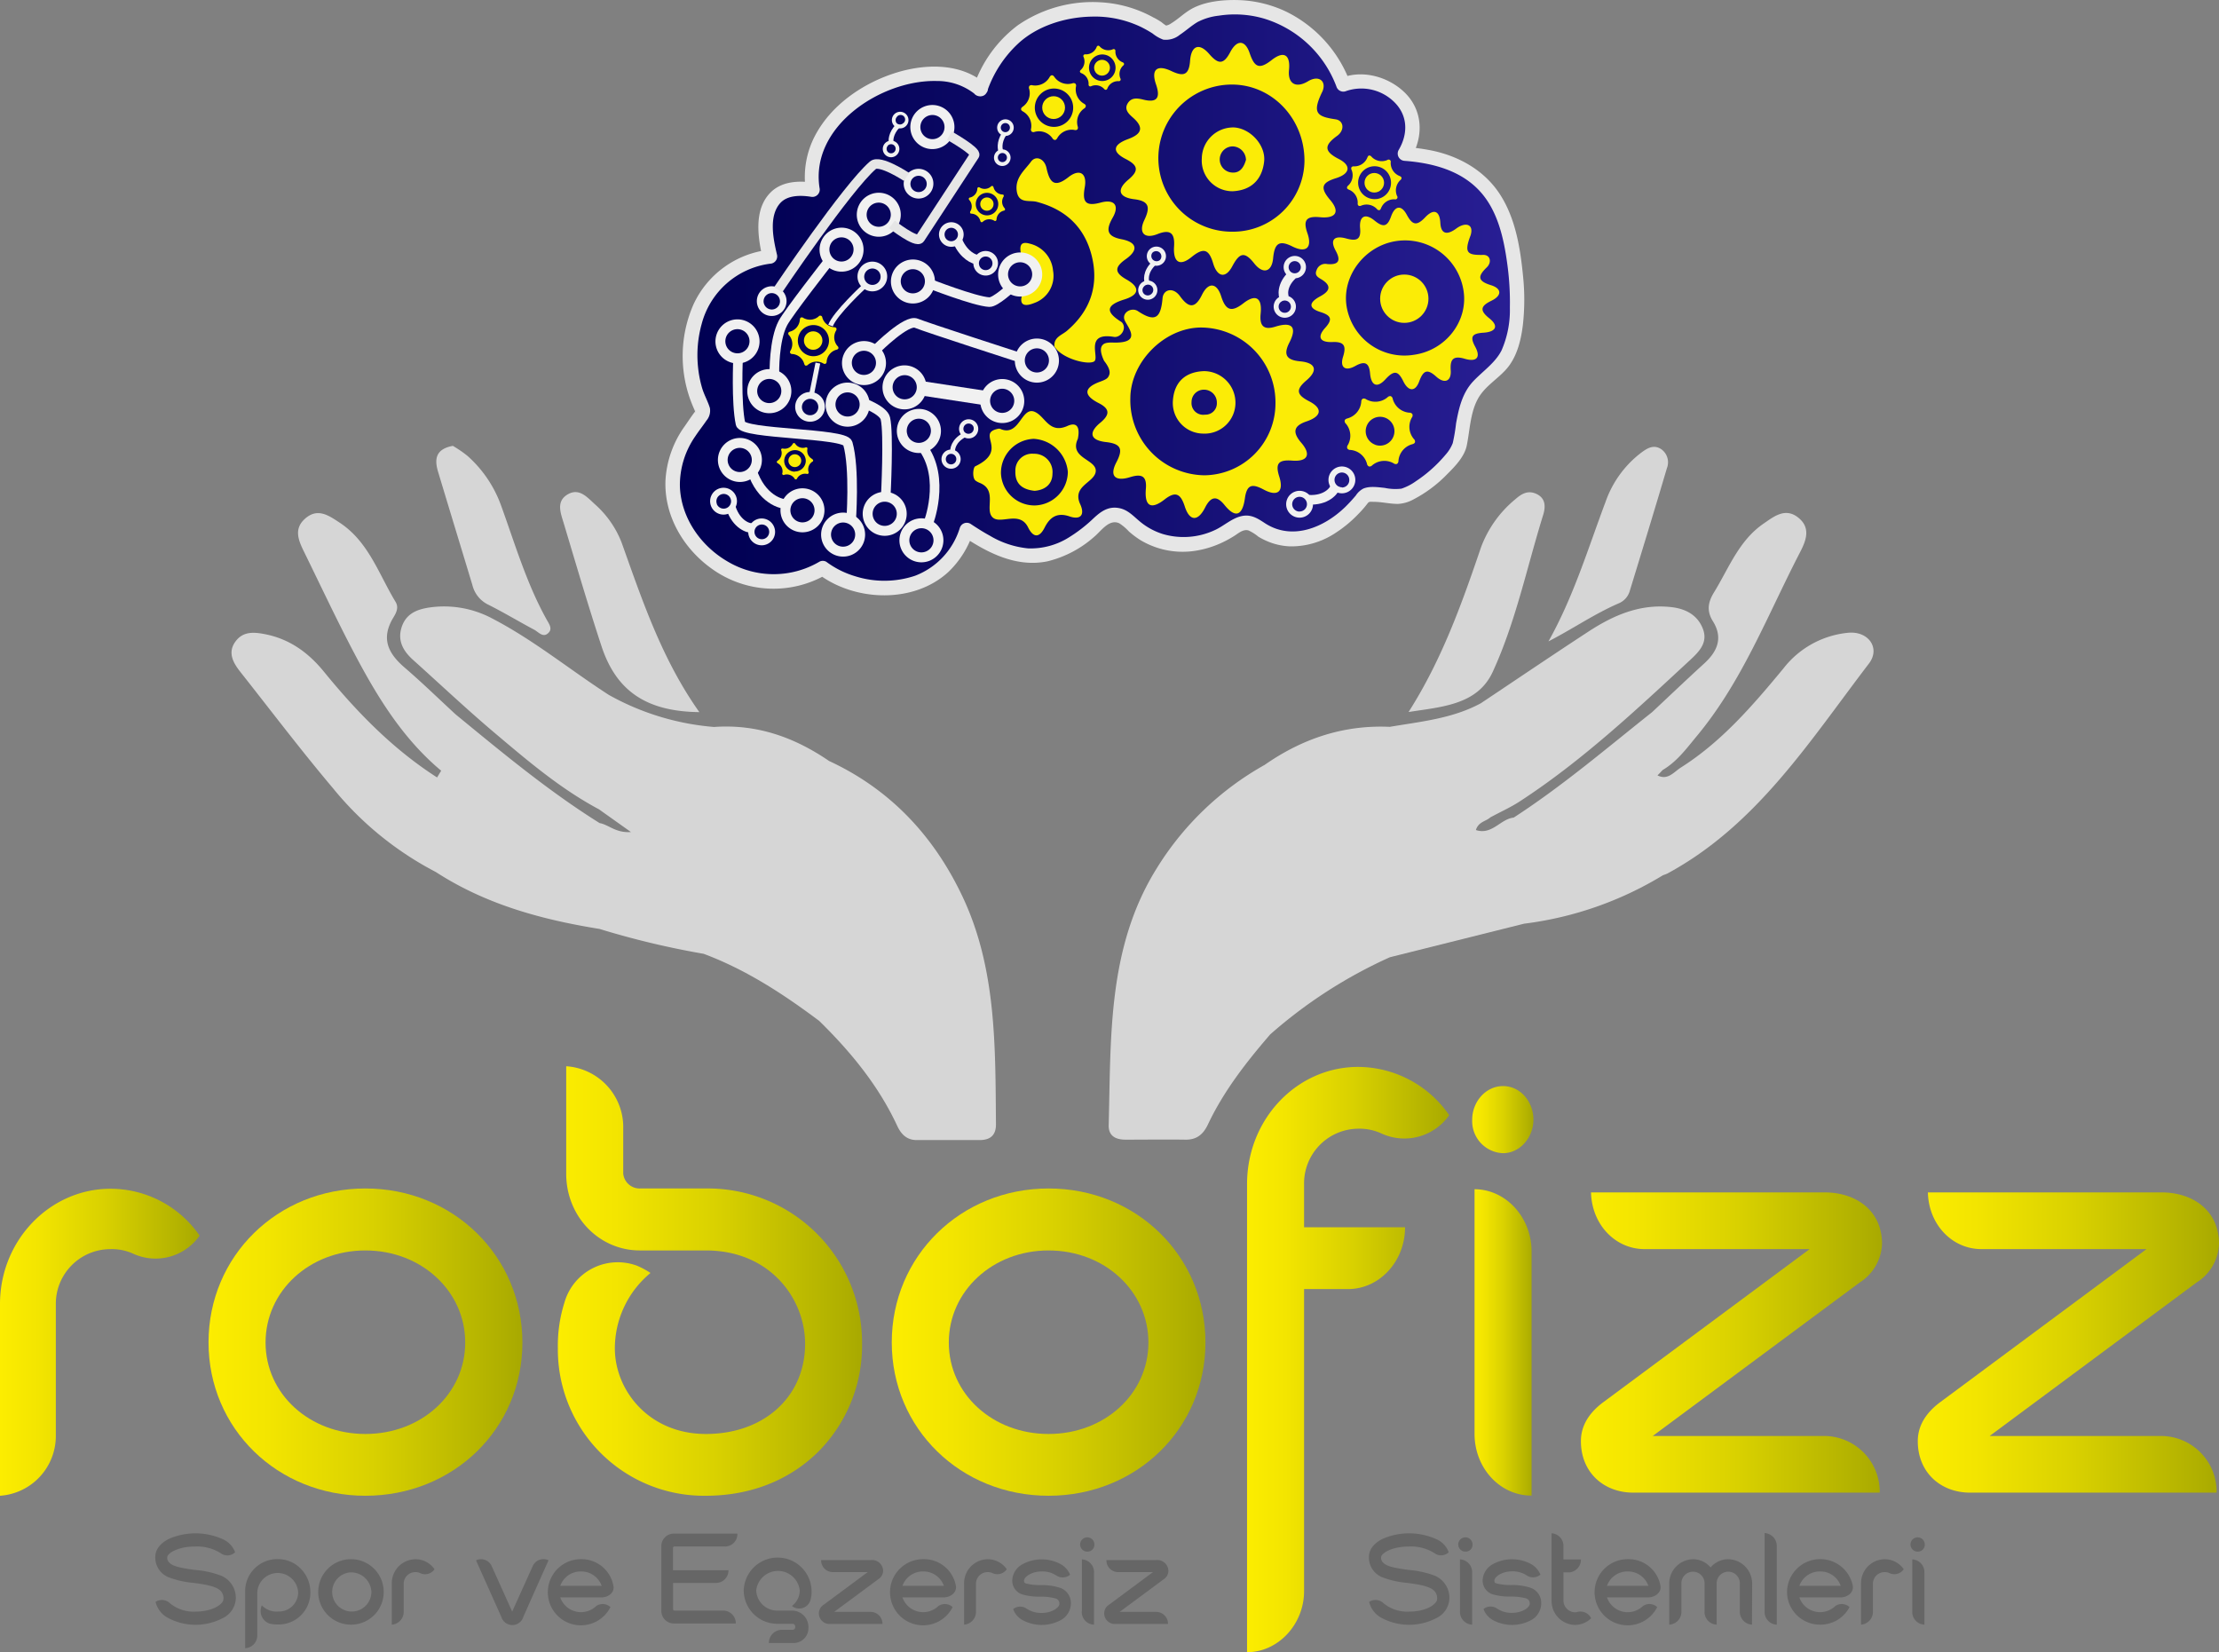 <svg xmlns="http://www.w3.org/2000/svg" xmlns:xlink="http://www.w3.org/1999/xlink" viewBox="0 0 463 344.71"><rect x="0" y="0" width="463" height="344.71" fill="#808080" stroke="none"/><defs><linearGradient id="a" x1="175.28" y1="98.39" x2="351.53" y2="98.39" gradientUnits="userSpaceOnUse"><stop offset="0" stop-color="#000052"/><stop offset="0.23" stop-color="#06045b"/><stop offset="0.61" stop-color="#151075"/><stop offset="0.99" stop-color="#281e94"/></linearGradient><linearGradient id="b" x1="35" y1="316.31" x2="76.65" y2="316.31" gradientUnits="userSpaceOnUse"><stop offset="0" stop-color="#fced00"/><stop offset="0.19" stop-color="#f3e500"/><stop offset="0.52" stop-color="#d9d100"/><stop offset="0.93" stop-color="#b0b000"/><stop offset="0.99" stop-color="#a9aa00"/></linearGradient><linearGradient id="c" x1="78.51" y1="316.31" x2="143.97" y2="316.31" xlink:href="#b"/><linearGradient id="d" x1="151.4" y1="303.54" x2="214.87" y2="303.54" xlink:href="#b"/><linearGradient id="e" x1="221.07" y1="316.31" x2="286.52" y2="316.31" xlink:href="#b"/><linearGradient id="f" x1="295.2" y1="319.94" x2="337.35" y2="319.94" xlink:href="#b"/><linearGradient id="g" x1="342.18" y1="305.63" x2="354.95" y2="305.63" xlink:href="#b"/><linearGradient id="h" x1="364.86" y1="316.38" x2="427.72" y2="316.38" xlink:href="#b"/><linearGradient id="i" x1="435.15" y1="316.38" x2="498" y2="316.38" xlink:href="#b"/></defs><path d="M208,195.06c-7.23-4.95-15.09-7.75-24-7.1A53.88,53.88,0,0,1,162,181.25c-8.09-5.23-15.58-11.38-24.17-15.86a21.38,21.38,0,0,0-13-2.39c-2.54.35-4.91,1.13-5.93,3.86-1.08,2.94.15,5.18,2.27,7.09,5.57,5,11,10.12,16.75,15,7,5.91,13.93,11.86,22.06,16.19l6.67,4.74c-3.19.23-4.63-1.54-6.54-1.87-10.69-6.68-20.35-14.73-30.07-22.7-3.53-3.26-7-6.64-10.61-9.74s-4.92-6.2-2.35-10.45c.61-1,1.17-2.09.45-3.27-3.51-5.78-5.62-12.56-11.68-16.53-2.26-1.49-4.59-3.15-7.21-.81-2.39,2.12-1.36,4.54-.23,6.84,3.52,7.18,6.91,14.42,10.64,21.48,4.76,9,10.06,17.62,18,24.25l-.85,1.41c-9.21-5.9-16.72-13.62-23.56-22-3.24-4-7.17-6.88-12.34-7.89-2.4-.47-4.69-.63-6.27,1.67s-.29,4.43,1.19,6.29c6.39,8.09,12.61,16.31,19.26,24.18a68.23,68.23,0,0,0,21.46,17.48h0c10.41,6.75,22.06,9.93,34.14,11.87a176.06,176.06,0,0,0,21.73,5.19h0c8.85,3.3,16.64,8.4,24.12,14h0c6.58,6.45,12.37,13.49,16.29,21.92.83,1.78,2.05,3,4.2,2.94,4.33,0,8.66,0,13,0,2.25,0,3.41-1.05,3.39-3.32-.14-16.17.12-32.5-7-47.52C229.88,210.76,220.81,201,208,195.06Z" transform="translate(-35 -36.29)" style="fill:#d6d6d6"/><path d="M420.68,168.3a19.42,19.42,0,0,0-13.58,7.47c-6.36,7.68-12.86,15.26-21.41,20.67-1.45.92-2.69,2.71-4.85,1.62h0c.37-.37.73-.75,1.09-1.13,2.93-1.72,4.91-4.4,7-6.94,9.62-11.49,14.88-25.43,21.67-38.51,1.27-2.45,2.27-5.09-.4-7.21s-5-.28-7.18,1.23c-5.2,3.54-7.28,9.32-10.39,14.38-1.26,2.05-1.56,3.88-.24,6,2.15,3.44,1,6.27-1.78,8.81-3.67,3.35-7.27,6.78-10.9,10.18h0c-9.49,7.53-18.71,15.41-28.88,22h0c-2.74.26-4.52,3.71-7.88,2.59.52-1.73,2.08-1.8,3-2.63,2-1.1,4.16-2.05,6.1-3.31,13-8.45,24.3-19.07,35.64-29.57,1.86-1.73,3.72-3.61,2.62-6.47s-3.56-4.19-6.6-4.53c-6.51-.73-12.09,1.71-17.33,5.14-7.51,4.91-14.94,9.94-22.4,14.92h0c-5.93,3.21-12.54,3.82-19,4.92h0c-9.64-.44-18.27,2.47-26.11,7.94h0a62.09,62.09,0,0,0-22.72,21.91c-10.1,16.45-9.33,35-9.82,53.22-.06,2.36,1.53,3.08,3.65,3.06,4.15,0,8.31-.06,12.47,0,2.33,0,3.65-1.19,4.58-3.16,3.31-7,8-13,13-18.8A99.36,99.36,0,0,1,325,236l28-7a73,73,0,0,0,29-10.12,7.45,7.45,0,0,0,.93-.36c18.68-10.11,29.68-27.66,42.05-43.82C427.39,171.49,424.85,167.93,420.68,168.3Z" transform="translate(-35 -36.29)" style="fill:#d6d6d6"/><path d="M346.47,176.44c4.79-10.41,7.11-21.76,10.51-32.7.51-1.65.57-3.42-1.29-4.35s-3.23-.07-4.54,1.08A23.65,23.65,0,0,0,344,150.52c-4,11.79-8.2,23.5-15.1,34.32C335.73,183.75,343.27,183.41,346.47,176.44Z" transform="translate(-35 -36.29)" style="fill:#d6d6d6"/><path d="M160.5,171.09c3.09,9.39,9.4,13.65,20.42,13.77-7.8-11-11.87-23.22-16.22-35.38a20.68,20.68,0,0,0-5.7-8.1c-1.58-1.46-3.24-3.35-5.61-1.91s-1.42,3.83-.8,5.87C155.17,153.94,157.69,162.56,160.5,171.09Z" transform="translate(-35 -36.29)" style="fill:#d6d6d6"/><path d="M375,159.76c2.63-8.59,5.26-17.17,7.8-25.78a3.35,3.35,0,0,0-1.21-4c-1.56-1-2.86-.19-4.09.71A22,22,0,0,0,370,141c-3.67,9.77-6.69,19.82-11.91,29.1,5.05-2.6,9.56-5.72,14.6-7.91A4,4,0,0,0,375,159.76Z" transform="translate(-35 -36.29)" style="fill:#d6d6d6"/><path d="M133.56,158.33a6.18,6.18,0,0,0,3.29,4.1c3.26,1.63,6.38,3.52,9.6,5.23.93.5,1.89,1.8,3,.65.88-.86.09-1.89-.37-2.72-4.23-7.58-6.64-15.89-9.59-24a25.33,25.33,0,0,0-6.94-10.18,24.28,24.28,0,0,0-3.06-2.1c-3.8.7-3.86,3-3,5.68C128.83,142.78,131.21,150.55,133.56,158.33Z" transform="translate(-35 -36.29)" style="fill:#d6d6d6"/><path d="M239.59,54.89c-10.45-9.35-38,3-35,21-6-1-12.11,1.09-9,14-16,2-20,20-14,32,.57,1.14-4.73,5.22-6,12-3,16,16,30,31,21,8,6,25,7,30-8,9,6,17,9,28.23-2a3.88,3.88,0,0,1,2-1.08,4.22,4.22,0,0,1,3.66,1.27c5.89,5.94,14.52,6.48,22.18,1.16a4.21,4.21,0,0,1,2.93-.82,5.75,5.75,0,0,1,2.28,1.19c6.2,4.29,14.75,2.3,21.75-6.7.71-.91,4.71-.13,7,0,3.44.19,12.4-7.61,13-11,.52-2.95,1.16-8.65,3-11a57.54,57.54,0,0,1,5-5c5.18-4.74,4.16-17.08,3-24-2-12-7.49-19.41-22.5-20.5,6-9.91-5.5-17.5-12.82-14.44-4.36-11.65-16.68-19.06-29.68-15.06-2.94.9-6.19,5.31-8,4-11-8-23-4-28-1C242.37,46.22,239.59,54.89,239.59,54.89Z" transform="translate(-35 -36.29)" style="fill:url(#a)"/><path d="M240.65,53.83c-5.06-4.44-12.5-4.27-18.61-2.39-6.8,2.1-13.41,6.56-16.86,12.93a18.57,18.57,0,0,0-2,11.92L205,74.44c-3.24-.52-7-.39-9.38,2.17-3.37,3.59-2.48,9.35-1.46,13.68l1.44-1.9a19.83,19.83,0,0,0-15.93,11.47,26.81,26.81,0,0,0-.71,19.6q.42,1.17.93,2.31c.07.14.12.4.23.5s-.06.11,0,0-.16-.32,0-.24c-.05,0,.16-.22,0,0-.78,1-1.52,2.14-2.26,3.2a21.35,21.35,0,0,0-4,11.18c-.35,7.47,3.78,14.42,9.79,18.63a22,22,0,0,0,23.76,1.12h-1.51c7.66,5.67,19.82,6.07,27-.56a19.87,19.87,0,0,0,5.18-8.33l-2.2.89c5.24,3.48,11.15,6.55,17.63,5.25a22.86,22.86,0,0,0,9.81-5.14c1.44-1.19,3.11-3.79,5.23-2.8a10.3,10.3,0,0,1,2,1.7A18.78,18.78,0,0,0,273,149a17.15,17.15,0,0,0,11,2.26,20.52,20.52,0,0,0,5.84-1.7,22.69,22.69,0,0,0,2.78-1.52c.84-.54,1.8-1.39,2.87-1.09a9.15,9.15,0,0,1,2.06,1.3,14.42,14.42,0,0,0,2.19,1.09,13.43,13.43,0,0,0,4.47.94,16.71,16.71,0,0,0,9.5-2.84,26,26,0,0,0,4.62-3.82,22.77,22.77,0,0,0,2-2.28c.32-.44.52-.37,1.33-.35,1.66,0,3.31.43,5,.43a7.45,7.45,0,0,0,3.21-.91,27.49,27.49,0,0,0,7.1-5.3c1.64-1.63,3.61-3.66,4.08-6,.64-3.16.72-6.71,2.26-9.61s4.58-4.4,6.46-6.87,2.64-5.73,3-8.81a47.55,47.55,0,0,0,0-10.19c-.57-5.8-1.58-11.93-4.81-16.91s-8.57-8-14.4-9.16a45.08,45.08,0,0,0-5.43-.72l1.3,2.26c2.69-4.58,2.46-10.08-1.55-13.81-3.36-3.12-8.61-4.58-13-2.84l1.84,1a26.82,26.82,0,0,0-13.35-14.83,24.92,24.92,0,0,0-9.93-2.41c-3.32-.1-7.34.28-10.22,2.07-1.37.85-2.54,2-3.91,2.82a2.45,2.45,0,0,1-1,.42,6.73,6.73,0,0,1-.94-.69c-.56-.37-1.13-.72-1.72-1a25.6,25.6,0,0,0-11-3.16,27.49,27.49,0,0,0-17.26,4.78,26.56,26.56,0,0,0-9.31,13c-.6,1.84,2.3,2.63,2.89.8a24.44,24.44,0,0,1,6.45-9.95c4-3.72,9.86-5.53,15.25-5.64A22.32,22.32,0,0,1,273,41.88a25.24,25.24,0,0,1,2.49,1.4,8,8,0,0,0,2.22,1.28,4.57,4.57,0,0,0,3.45-1c1.26-.84,2.39-1.88,3.69-2.66a12.55,12.55,0,0,1,4.45-1.34,21.72,21.72,0,0,1,9.55.64,23.42,23.42,0,0,1,15,14.15,1.51,1.51,0,0,0,1.85,1,9.76,9.76,0,0,1,9.85,1.89c3.19,2.82,3.38,6.79,1.28,10.35a1.52,1.52,0,0,0,1.29,2.26c5.78.44,11.78,2,15.77,6.46,3.6,4,4.86,9.63,5.58,14.85a58.11,58.11,0,0,1,.57,9.32,21,21,0,0,1-1.74,8.92c-1.34,2.65-4,4.38-6,6.54-2.21,2.42-2.92,5.55-3.49,8.7a37.71,37.71,0,0,1-.69,4.1,8,8,0,0,1-1.51,2.43,28.89,28.89,0,0,1-6.2,5.53,11.25,11.25,0,0,1-3,1.54,10.71,10.71,0,0,1-3.48-.16c-1.41-.14-3.1-.42-4.46.14a4.17,4.17,0,0,0-1.57,1.44c-.69.82-1.41,1.61-2.17,2.36-4.46,4.34-11.11,7.14-16.82,3.41-1.62-1.07-3-1.93-5-1.43s-3.62,2.07-5.47,2.9a15.36,15.36,0,0,1-10.83.8,14,14,0,0,1-4.7-2.55c-1.46-1.19-2.58-2.56-4.55-2.88-2.19-.36-3.71.77-5.22,2.18a30.63,30.63,0,0,1-4.89,3.82,15,15,0,0,1-8.72,2.43,19.13,19.13,0,0,1-8-2.65c-1.4-.76-2.74-1.62-4.07-2.5a1.52,1.52,0,0,0-2.2.9,15.58,15.58,0,0,1-9.3,9.95,20.17,20.17,0,0,1-12.53.11,19.28,19.28,0,0,1-6-3,1.46,1.46,0,0,0-1.51,0,18.82,18.82,0,0,1-19.2-.13c-5.58-3.27-9.71-9.2-9.86-15.78a17.85,17.85,0,0,1,3.22-10.3c.73-1.11,1.57-2.15,2.32-3.26a3.18,3.18,0,0,0,.72-2.63c-.42-1.41-1.2-2.73-1.62-4.16a24,24,0,0,1-.86-4.45,24.29,24.29,0,0,1,.76-8.9,17.05,17.05,0,0,1,14.27-12.59,1.53,1.53,0,0,0,1.45-1.9c-.75-3.16-1.8-8,.69-10.76C199.31,77,202,77,204.19,77.34A1.53,1.53,0,0,0,206,75.49c-2-12.93,13-22.6,24.45-22.3a12.61,12.61,0,0,1,8,2.76C240,57.22,242.11,55.1,240.65,53.83Z" transform="translate(-35 -36.29)" style="fill:#e6e6e6"/><path d="M76.65,294.08a11.21,11.21,0,0,1-13.88,3.76,10.69,10.69,0,0,0-4.71-.94,11.39,11.39,0,0,0-11.41,11.42v27.41A12.5,12.5,0,0,1,35,348.35v-40c0-13.3,10.41-24.05,23.06-24.05A22.6,22.6,0,0,1,76.65,294.08Z" transform="translate(-35 -36.29)" style="fill:url(#b)"/><path d="M111.24,348.35c-18.35,0-32.73-14-32.73-32s14.38-32.11,32.73-32.11S144,298.38,144,316.38,129.59,348.35,111.24,348.35Zm0-51.18c-11.65,0-20.83,8.46-20.83,19.21s9.18,19.08,20.83,19.08,20.83-8.33,20.83-19.08S122.89,297.17,111.24,297.17Z" transform="translate(-35 -36.29)" style="fill:url(#c)"/><path d="M214.87,316.65a31.37,31.37,0,0,1-9.05,22.43c-6.07,6.05-14.25,9.27-23.55,9.27a30.49,30.49,0,0,1-30.87-30.76,29.73,29.73,0,0,1,1.37-9.54A11.56,11.56,0,0,1,168,300.39a17.4,17.4,0,0,1,2.73,1.48,20.43,20.43,0,0,0-7.44,15.72c0,8.73,7.07,17.87,19,17.87,12.15,0,20.7-7.8,20.7-18.81,0-9.41-7.31-19.48-20.7-19.48H168.51c-8.55,0-15.37-7.12-15.37-16V258.74a12.73,12.73,0,0,1,11.9,13v9.41a3.44,3.44,0,0,0,3.59,3.09h13.64A32.19,32.19,0,0,1,214.87,316.65Z" transform="translate(-35 -36.29)" style="fill:url(#d)"/><path d="M253.79,348.35c-18.34,0-32.72-14-32.72-32s14.38-32.11,32.72-32.11,32.73,14.11,32.73,32.11S272.14,348.35,253.79,348.35Zm0-51.18c-11.65,0-20.82,8.46-20.82,19.21s9.17,19.08,20.82,19.08,20.83-8.33,20.83-19.08S265.45,297.17,253.79,297.17Z" transform="translate(-35 -36.29)" style="fill:url(#e)"/><path d="M307.1,283.33v9h21.07c0,7.12-5.33,12.9-11.9,12.9H307.1v63c0,7-5.46,12.76-11.9,12.76V283.33c0-13.57,10.41-24.45,23.18-24.45a23.19,23.19,0,0,1,19,10.07,11.42,11.42,0,0,1-14.26,3.76,11,11,0,0,0-4.71-.94A11.4,11.4,0,0,0,307.1,283.33Z" transform="translate(-35 -36.29)" style="fill:url(#f)"/><path d="M348.62,276.88a6.69,6.69,0,0,1-6.44-7c0-3.76,2.85-7,6.44-7s6.33,3.22,6.33,7S352.1,276.88,348.62,276.88Zm-5.95,58.58V284.4c6.45,0,11.9,5.78,11.9,13v50.91C348,348.35,342.67,342.58,342.67,335.46Z" transform="translate(-35 -36.29)" style="fill:url(#g)"/><path d="M423,303.88l-43.15,32h35.58a11.63,11.63,0,0,1,11.78,11.82H375.77c-6.07,0-10.91-4.16-10.91-10.75,0-3.35,1.86-6,4.59-8.06l43.14-32H378.13c-6.08,0-11-5.11-11.16-11.83h48.72c6.57,0,12,3.77,12,10.75A10,10,0,0,1,423,303.88Z" transform="translate(-35 -36.29)" style="fill:url(#h)"/><path d="M493.29,303.88l-43.14,32h35.58a11.62,11.62,0,0,1,11.77,11.82H446.06c-6.08,0-10.91-4.16-10.91-10.75,0-3.35,1.86-6,4.59-8.06l43.14-32H448.41c-6.07,0-11-5.11-11.15-11.83H486c6.56,0,12,3.77,12,10.75A9.94,9.94,0,0,1,493.29,303.88Z" transform="translate(-35 -36.29)" style="fill:url(#i)"/><path d="M81.43,373.9a12.23,12.23,0,0,1-11.25,0,5.13,5.13,0,0,1-2.72-3.41,2.41,2.41,0,0,1,3,.29,7.79,7.79,0,0,0,5.35,1.74c3.22,0,5.41-1.28,5.78-2.37l0,0a2.31,2.31,0,0,0-.29-1.63c-.74-1.12-2.61-1.57-6-2a19.05,19.05,0,0,1-5-1.12,4.42,4.42,0,0,1-2.9-4.26c0-1.54,1-2.86,2.82-3.78a13.84,13.84,0,0,1,11.14,0,4.83,4.83,0,0,1,2.7,2.78,2.32,2.32,0,0,1-3,.2,9.19,9.19,0,0,0-5.31-1.4c-3.67,0-5.62,1.37-5.83,2.09a1.31,1.31,0,0,0,.4,1.25l0,0c.71.8,2.4,1.14,5.31,1.54A20.09,20.09,0,0,1,81.08,365a5,5,0,0,1,3.12,4.84A4.76,4.76,0,0,1,81.43,373.9Z" transform="translate(-35 -36.29)" style="fill:#666"/><path d="M93.09,375.21a7.5,7.5,0,0,1-1.87-.2,2.76,2.76,0,0,1-1.74-3.32c0-.17.1-.34.15-.48l0,0a4.24,4.24,0,0,0,3.43,1.29,4,4,0,0,0,4.15-4,4.27,4.27,0,0,0-8.53.06v8.9a2.64,2.64,0,0,1-2.53,2.69V368.52a6.71,6.71,0,0,1,6.91-6.95,6.62,6.62,0,0,1,4.7,2,7,7,0,0,1,2,4.92A6.64,6.64,0,0,1,93.09,375.21Z" transform="translate(-35 -36.29)" style="fill:#666"/><path d="M108.06,375.24a6.83,6.83,0,1,1,7-6.81A6.8,6.8,0,0,1,108.06,375.24Zm0-10.9a4.09,4.09,0,1,0,4.43,4.09A4.24,4.24,0,0,0,108.06,364.34Z" transform="translate(-35 -36.29)" style="fill:#666"/><path d="M122.66,364.48a2.34,2.34,0,0,0-1-.2,2.43,2.43,0,0,0-2.43,2.44v5.83a2.66,2.66,0,0,1-2.48,2.69v-8.52a5,5,0,0,1,4.91-5.13,4.83,4.83,0,0,1,4,2.09A2.36,2.36,0,0,1,122.66,364.48Z" transform="translate(-35 -36.29)" style="fill:#666"/><path d="M144.2,373.61a2.4,2.4,0,0,1-4.6,0s0,0-5.28-11.79a2.46,2.46,0,0,1,3.22,1.09l4.33,9.61s0,.06,0,.09,0-.06,0-.09l4.31-9.55a2.43,2.43,0,0,1,3.27-1.15C144.17,373.64,144.2,373.61,144.2,373.61Z" transform="translate(-35 -36.29)" style="fill:#666"/><path d="M160.46,369.55v0H151.9a4.57,4.57,0,0,0,7.47,1.83,2.38,2.38,0,0,1,3,.2,6.9,6.9,0,1,1-6.12-10A6.75,6.75,0,0,1,163,367.2C163.25,368.63,161.8,369.58,160.46,369.55Zm-4.25-5.41a4.52,4.52,0,0,0-4.31,3h8.64A4.52,4.52,0,0,0,156.21,364.14Z" transform="translate(-35 -36.29)" style="fill:#666"/><path d="M186.43,358.93H175.71a.31.31,0,0,0-.29.32v4.63H187a2.62,2.62,0,0,1-2.45,2.66h-9.11V372a.3.3,0,0,0,.29.31H186a2.65,2.65,0,0,1,2.53,2.69h-13a2.63,2.63,0,0,1-2.54-2.69V358.93a2.61,2.61,0,0,1,2.51-2.68h13.36A2.58,2.58,0,0,1,186.43,358.93Z" transform="translate(-35 -36.29)" style="fill:#666"/><path d="M204.14,370a2.45,2.45,0,0,1-3.19,1.74,2.07,2.07,0,0,1-.71-.4,4.08,4.08,0,0,0,1.63-3.26,4.57,4.57,0,0,0-9.08,0,4.38,4.38,0,0,0,4.54,4.23h3a3.42,3.42,0,0,1,3.35,3.55,3.1,3.1,0,0,1-3.25,3.21h-5a2.72,2.72,0,0,1,2.69-2.75h2.25a.55.55,0,0,0,.55-.63.57.57,0,0,0-.55-.63h-3.12a7,7,0,0,1-7.07-7,7.08,7.08,0,0,1,14.15,0A6.41,6.41,0,0,1,204.14,370Z" transform="translate(-35 -36.29)" style="fill:#666"/><path d="M218.24,365.77l-9.19,6.81h7.58a2.47,2.47,0,0,1,2.5,2.52H208.18a2.22,2.22,0,0,1-2.32-2.29,2.13,2.13,0,0,1,1-1.72l9.19-6.81h-7.34a2.45,2.45,0,0,1-2.38-2.51h10.38a2.31,2.31,0,0,1,2.56,2.29A2.11,2.11,0,0,1,218.24,365.77Z" transform="translate(-35 -36.29)" style="fill:#666"/><path d="M231.86,369.55v0H223.3a4.57,4.57,0,0,0,7.47,1.83,2.38,2.38,0,0,1,3,.2,6.9,6.9,0,1,1-6.12-10,6.75,6.75,0,0,1,6.81,5.63C234.65,368.63,233.2,369.58,231.86,369.55Zm-4.25-5.41a4.52,4.52,0,0,0-4.31,3h8.64A4.52,4.52,0,0,0,227.61,364.14Z" transform="translate(-35 -36.29)" style="fill:#666"/><path d="M242.07,364.48a2.29,2.29,0,0,0-1-.2,2.43,2.43,0,0,0-2.43,2.44v5.83a2.67,2.67,0,0,1-2.48,2.69v-8.52a5,5,0,0,1,4.91-5.13,4.84,4.84,0,0,1,4,2.09A2.38,2.38,0,0,1,242.07,364.48Z" transform="translate(-35 -36.29)" style="fill:#666"/><path d="M256.43,374.24a8.38,8.38,0,0,1-8.16,0A4.26,4.26,0,0,1,246.4,372a2.34,2.34,0,0,1,2.82-.09,5.45,5.45,0,0,0,3.15.89c2.19,0,3.67-1.17,3.67-1.86a1.08,1.08,0,0,0-.8-1.17,12,12,0,0,0-3.16-.37,12.76,12.76,0,0,1-3.54-.4,3,3,0,0,1-2.33-3,4,4,0,0,1,2.06-3.32,8.38,8.38,0,0,1,8.16,0,4.55,4.55,0,0,1,1.85,2.15,2.4,2.4,0,0,1-2.85.17,5.29,5.29,0,0,0-3.06-.86c-2.09,0-3.52,1.06-3.67,1.75a.72.72,0,0,0,.05.57,0,0,0,0,0,0,0s0,0,0,0a.92.92,0,0,0,.45.23,13.49,13.49,0,0,0,2.88.31,12.15,12.15,0,0,1,3.88.49,3.34,3.34,0,0,1,2.48,3.4A4,4,0,0,1,256.43,374.24Z" transform="translate(-35 -36.29)" style="fill:#666"/><path d="M262,360a1.49,1.49,0,1,1,1.35-1.49A1.43,1.43,0,0,1,262,360Zm-1.26,12.48V361.62a2.67,2.67,0,0,1,2.53,2.78v10.84A2.64,2.64,0,0,1,260.71,372.5Z" transform="translate(-35 -36.29)" style="fill:#666"/><path d="M277.81,365.77l-9.19,6.81h7.58a2.48,2.48,0,0,1,2.51,2.52h-11a2.22,2.22,0,0,1-2.32-2.29,2.14,2.14,0,0,1,1-1.72l9.18-6.81h-7.34a2.45,2.45,0,0,1-2.37-2.51h10.37a2.31,2.31,0,0,1,2.56,2.29A2.11,2.11,0,0,1,277.81,365.77Z" transform="translate(-35 -36.29)" style="fill:#666"/><path d="M334.64,373.9a12.21,12.21,0,0,1-11.24,0,5.11,5.11,0,0,1-2.72-3.41,2.4,2.4,0,0,1,3,.29,7.82,7.82,0,0,0,5.36,1.74c3.22,0,5.41-1.28,5.78-2.37l0,0a2.31,2.31,0,0,0-.29-1.63c-.74-1.12-2.62-1.57-6-2a19.05,19.05,0,0,1-5-1.12,4.42,4.42,0,0,1-2.9-4.26c0-1.54,1-2.86,2.82-3.78a13.84,13.84,0,0,1,11.14,0,4.78,4.78,0,0,1,2.69,2.78,2.31,2.31,0,0,1-2.95.2,9.19,9.19,0,0,0-5.31-1.4c-3.67,0-5.62,1.37-5.83,2.09a1.32,1.32,0,0,0,.39,1.25l0,0c.71.8,2.4,1.14,5.3,1.54A20.25,20.25,0,0,1,334.3,365a5,5,0,0,1,3.12,4.84A4.75,4.75,0,0,1,334.64,373.9Z" transform="translate(-35 -36.29)" style="fill:#666"/><path d="M340.9,360a1.49,1.49,0,1,1,1.35-1.49A1.42,1.42,0,0,1,340.9,360Zm-1.27,12.48V361.62a2.68,2.68,0,0,1,2.54,2.78v10.84A2.65,2.65,0,0,1,339.63,372.5Z" transform="translate(-35 -36.29)" style="fill:#666"/><path d="M354.57,374.24a8.36,8.36,0,0,1-8.15,0,4.28,4.28,0,0,1-1.88-2.26,2.35,2.35,0,0,1,2.83-.09,5.39,5.39,0,0,0,3.14.89c2.19,0,3.67-1.17,3.67-1.86a1.08,1.08,0,0,0-.79-1.17,12.1,12.1,0,0,0-3.17-.37,12.8,12.8,0,0,1-3.54-.4,3,3,0,0,1-2.32-3,4,4,0,0,1,2.06-3.32,8.36,8.36,0,0,1,8.15,0,4.55,4.55,0,0,1,1.85,2.15,2.4,2.4,0,0,1-2.85.17,5.29,5.29,0,0,0-3.06-.86c-2.09,0-3.51,1.06-3.67,1.75a.72.72,0,0,0,.05.57,0,0,0,0,0,0,0s0,0,0,0a1,1,0,0,0,.45.23,13.56,13.56,0,0,0,2.88.31,12.08,12.08,0,0,1,3.88.49,3.34,3.34,0,0,1,2.48,3.4A4,4,0,0,1,354.57,374.24Z" transform="translate(-35 -36.29)" style="fill:#666"/><path d="M363.65,375.3a5,5,0,0,1-4.91-5.12v-14a2.64,2.64,0,0,1,2.48,2.75v2.71h3.65a2.69,2.69,0,0,1-2.3,2.69h-1.35v5.87a2.46,2.46,0,0,0,2.43,2.46,1.82,1.82,0,0,0,.56-.09A2.5,2.5,0,0,1,367,373.9,4.85,4.85,0,0,1,363.65,375.3Z" transform="translate(-35 -36.29)" style="fill:#666"/><path d="M378.86,369.55v0H370.3a4.57,4.57,0,0,0,7.48,1.83,2.37,2.37,0,0,1,3,.2,6.9,6.9,0,1,1-6.12-10,6.74,6.74,0,0,1,6.81,5.63C381.66,368.63,380.2,369.58,378.86,369.55Zm-4.25-5.41a4.52,4.52,0,0,0-4.31,3h8.64A4.52,4.52,0,0,0,374.61,364.14Z" transform="translate(-35 -36.29)" style="fill:#666"/><path d="M400.56,375.24a2.69,2.69,0,0,1-2.54-2.8v-5.67a2.42,2.42,0,1,0-4.83,0v8.47a2.64,2.64,0,0,1-2.53-2.74v-5.73a2.42,2.42,0,1,0-4.83,0v5.7a2.68,2.68,0,0,1-2.54,2.77v-8.47a5.07,5.07,0,0,1,4.94-5.18,4.79,4.79,0,0,1,3.69,1.72,4.81,4.81,0,0,1,3.67-1.72,5.08,5.08,0,0,1,5,5.18Z" transform="translate(-35 -36.29)" style="fill:#666"/><path d="M405.73,375.24a2.64,2.64,0,0,1-2.54-2.72V356.13a2.7,2.7,0,0,1,2.54,2.78Z" transform="translate(-35 -36.29)" style="fill:#666"/><path d="M419,369.55v0h-8.56a4.57,4.57,0,0,0,7.47,1.83,2.38,2.38,0,0,1,3,.2,6.84,6.84,0,0,1-6.12,3.66,6.86,6.86,0,0,1-6.92-6.89,6.93,6.93,0,0,1,13.73-1.18C421.8,368.63,420.35,369.58,419,369.55Zm-4.25-5.41a4.52,4.52,0,0,0-4.31,3h8.63A4.5,4.5,0,0,0,414.76,364.14Z" transform="translate(-35 -36.29)" style="fill:#666"/><path d="M429.22,364.48a2.29,2.29,0,0,0-1-.2,2.43,2.43,0,0,0-2.43,2.44v5.83a2.67,2.67,0,0,1-2.48,2.69v-8.52a5,5,0,0,1,4.91-5.13,4.84,4.84,0,0,1,4,2.09A2.38,2.38,0,0,1,429.22,364.48Z" transform="translate(-35 -36.29)" style="fill:#666"/><path d="M435.26,360a1.49,1.49,0,1,1,1.35-1.49A1.43,1.43,0,0,1,435.26,360ZM434,372.5V361.62a2.67,2.67,0,0,1,2.53,2.78v10.84A2.64,2.64,0,0,1,434,372.5Z" transform="translate(-35 -36.29)" style="fill:#666"/><path d="M263.26,111.72c-1.3.73-6.26-.52-8-2.78a1,1,0,0,1-.25-.37c-.18-1.94,1.55-2.35,2.63-3.28,4.88-4.17,6.69-9.46,5.15-15.64-1.5-6-5.48-9.68-11.47-11.25-1.55-.41-3.86.49-4.19-2.39-.31-2.72,1.73-4.25,3-6,1-1.35,2.8-.63,3.22,1.32.64,2.91,1.56,4.31,4.6,1.91,2.33-1.83,3.91-.79,3.39,2.11-.55,3.06.13,4.07,3.3,3.21,2.85-.78,4,.55,2.53,3.13s-1.24,3.91,1.83,4.51c3.28.63,3.57,2.26.92,4.14-2.36,1.66-2.47,2.8.14,4.27,2.83,1.6,2.72,3.17-.47,4.16-3.95,1.22-3.85,2.64-.72,4.62l.18.12c1.19,1.24-.19,3.31-1.66,3.06C261.13,105.54,264.56,111,263.26,111.72Z" transform="translate(-35 -36.29)" style="fill:#fbec06"/><path d="M259.89,127.85c-1.93,4.16,4.19,4.26,3.72,6.93-.41,2.25-5,2.93-3.2,6.75,1,2.23,0,3.27-2.24,2.5-2.6-.89-4.11.16-5.2,2.32-1.18,2.34-2.45,2-3.44,0-1.83-3.76-6.05-.32-7.59-2.31-1.35-1.75,1.11-5.52-2.5-7a3.91,3.91,0,0,1-.88-.47c-.76-.59-.52-2.82-.06-3,7.19-3.45-.09-6.91,4.89-7.85a1,1,0,0,1,.48.12c3.9,1.51,4.23-4.78,7-3.64,2.21.92,3,4.61,6.76,3C260.09,124.05,260.28,126,259.89,127.85Zm-9.29,0a7.1,7.1,0,0,0-6.75,7.16,7,7,0,0,0,7.12,6.73,7.07,7.07,0,0,0,6.84-7A7.58,7.58,0,0,0,250.6,127.84Z" transform="translate(-35 -36.29)" style="fill:#fbec06"/><path d="M248.63,96.85c2-.46,3.27-1.63,3.23-3.72-.06-2.36-1.67-3.38-3.81-3.73-.27-1.44-.39-2.9,1.79-2.28a6.34,6.34,0,0,1,4.88,5.63,6,6,0,0,1-3.91,6.75C247.89,100.68,247.6,99.19,248.63,96.85Z" transform="translate(-35 -36.29)" style="fill:#fbec06"/><path d="M314.36,69.47c-3.26-1.66-3-2.93-.33-4.86,1.57-1.15,1.39-3.18-.38-3.43-4-.58-4.9-1.37-2.7-5.86.85-2.07-.74-3.44-3-2.09-2.51,1.53-4.27.57-4-2.29.33-3.16-1-4.18-3.63-2.11s-3.59,1.44-4.58-1.47c-.94-2.76-2.65-2.85-4.05-.19s-2.51,2.55-4.38.39c-2.16-2.49-3.77-1.68-4,1.43s-1.48,3.27-3.91,2.12c-2.94-1.39-4.28-.37-3.2,2.77,1,2.89.17,3.91-2.7,3.18-1.37-.34-2.47-.38-3.19.77-.91,1.46.51,2.46,1.33,3.22,2.43,2.28.9,3.46-1.27,4.26-3.06,1.12-3.51,2.6-.49,4.15,2.59,1.32,2.81,2.43.57,4.3-2.61,2.18-1.93,3.72,1.24,4.1s3.31,1.75,2.07,4.36,0,4,2.75,2.91,3.65-.14,3.46,2.61c-.2,3,1,4.34,3.66,2.17,2.47-2,3.61-1.69,4.5,1.33.8,2.7,2.52,3.36,4,.59s2.52-3.19,4.58-.57c1.83,2.31,3.66,1.78,3.93-1.07.29-3,1.13-3.93,4-2.49s4.2.3,3.17-2.72c-1-2.83-.18-3.65,2.66-3.37,3.09.29,4.29-1,2.07-3.61s-1.7-3.62,1.23-4.54S317,70.83,314.36,69.47ZM292.07,84.63a15.35,15.35,0,0,1-.05-30.7c8.46,0,15.22,7.17,15.16,16A14.94,14.94,0,0,1,292.07,84.63Z" transform="translate(-35 -36.29)" style="fill:#fbec06"/><path d="M346.07,95.78c-2.81-.87-2.75-1.88-.85-3.71,1.11-1.08.72-2.63-.73-2.6-3.31.07-4.07-.38-2.65-4.07.73-2.31-1-2.9-3-1.42s-3.19,1.06-3.31-1.18c-.12-2.48-1.34-3.09-3.16-1.17s-2.7,1.57-3.85-.55-2.47-1.87-3.27.37-1.69,2.28-3.46.85c-2-1.64-3.22-.82-3,1.61s-.79,2.71-2.87,2.14c-2.53-.7-3.48.25-2.23,2.54,1.15,2.1.62,3-1.77,2.79a1.91,1.91,0,0,0-2.2,1.24c-.55,1.24.45,1.59,1.2,2.08,2.22,1.45,1.15,2.55-.5,3.44-2.31,1.25-2.49,2.45.12,3.26,2.23.7,2.54,1.53,1,3.25-1.83,2-1.09,3.11,1.49,3s2.87.94,2.19,3.11.46,3.07,2.56,1.89,2.91-.57,3.09,1.58c.21,2.34,1.35,3.21,3.2,1.2s2.68-1.76,3.76.46c1,2,2.43,2.27,3.28,0s1.63-2.78,3.59-1c1.75,1.56,3.15.91,3-1.32s.42-3.17,2.92-2.43,3.39-.3,2.19-2.5-.58-2.79,1.73-2.94c2.51-.16,3.3-1.34,1.21-3s-1.8-2.58.43-3.66S348.39,96.49,346.07,95.78Zm-16,14.52A12.23,12.23,0,0,1,315.94,100c-.87-6.27,3.88-12.41,10.35-13.41A12.34,12.34,0,0,1,340.38,97C341.33,103.33,336.66,109.35,330.08,110.3Z" transform="translate(-35 -36.29)" style="fill:#fbec06"/><path d="M307.64,124.2c2.95-1,3.56-2.63.47-4.22-2.56-1.32-2.81-2.39-.54-4.31,2.55-2.16,1.92-3.72-1.35-4-2.73-.27-3.52-1.31-2.19-3.91,1.68-3.28.54-4.4-2.92-3.32-2.59.82-3.32-.32-3.07-2.75.33-3.26-1-4.17-3.64-2.1-2.44,1.89-3.66,1.5-4.6-1.49-.86-2.74-2.62-3.1-4-.31-1.5,3.07-2.88,2.66-4.59.29-1.47-2-3.48-1.39-3.64.43-.37,4.19-1.55,5.08-5.16,2.68-1.35-.89-3.49.39-2.71,2s3.68,4.83-2.7,4.56c-1.31,0-1.71.23-2,.59-.65.8-.05,2.34.37,3.23,1.24,1.57,1.28,2.45,1.05,3s-.43.82-1.85,1.34c-3.35,1.21-3.66,2.78-.32,4.48,2.39,1.21,2.33,2.43.36,4.07-2.57,2.11-2.12,3.7,1.17,4.06,3.12.35,3.62,1.44,2.15,4.23-1.56,3-.08,4,2.83,3.1,2.37-.74,3.56-.34,3.33,2.41-.3,3.45.92,4.56,3.91,2.23,2.25-1.75,3.33-1.27,4.21,1.47,1,3.09,2.73,3.2,4.24.22,1.16-2.28,2.39-2.59,4.05-.53,2.59,3.21,3.83,1.67,4.25-1.38s1.62-3.07,4-1.8c2.86,1.51,4.16.37,3.18-2.72-.88-2.76-.21-3.59,2.73-3.36,3.2.24,4-1.29,1.79-3.8C304.61,126.41,304.94,125.11,307.64,124.2ZM286.3,135.45a15.67,15.67,0,0,1-15.45-16.13c.07-7.58,7.13-14.64,14.69-14.7a15.62,15.62,0,0,1,15.59,15.9A15,15,0,0,1,286.3,135.45Z" transform="translate(-35 -36.29)" style="fill:#fbec06"/><path d="M285.76,69.35a6.55,6.55,0,0,1,6.76-6.47c3.43.23,6.63,3.75,6.24,7.15-.44,3.83-2.79,6-6.61,6.16A6.41,6.41,0,0,1,285.76,69.35Zm9.21.21a2.86,2.86,0,0,0-2.73-2.73,2.73,2.73,0,0,0-.34,5.44C293.63,72.5,294.51,71.32,295,69.56Z" transform="translate(-35 -36.29)" style="fill:#fbec06"/><path d="M292.78,120.39a6.44,6.44,0,0,1-6.8,6.36,6.38,6.38,0,0,1-6.25-6.89c.28-3.93,2.66-6,6.47-6.14A6.59,6.59,0,0,1,292.78,120.39Zm-6.61-2.8a2.56,2.56,0,0,0-2.55,2.58,2.44,2.44,0,0,0,2.81,2.63,2.36,2.36,0,0,0,2.47-2.48A2.68,2.68,0,0,0,286.17,117.59Z" transform="translate(-35 -36.29)" style="fill:#fbec06"/><path d="M250.86,138.69c-2.61-.28-4.09-1.5-4-4.13a3.49,3.49,0,0,1,3.82-3.6,3.8,3.8,0,0,1,3.92,4.15C254.59,137.34,253,138.54,250.86,138.69Z" transform="translate(-35 -36.29)" style="fill:#fbec06"/><path d="M315,133.61a2.8,2.8,0,1,0,2.79,2.8A2.8,2.8,0,0,0,315,133.61Zm0,4.34a1.54,1.54,0,1,1,1.53-1.54A1.54,1.54,0,0,1,315,138Z" transform="translate(-35 -36.29)" style="fill:#f1f1f1"/><path d="M306.16,138.69a2.8,2.8,0,1,0,2.8,2.8A2.8,2.8,0,0,0,306.16,138.69Zm0,4.33a1.54,1.54,0,1,1,1.54-1.53A1.53,1.53,0,0,1,306.16,143Z" transform="translate(-35 -36.29)" style="fill:#f1f1f1"/><path d="M313.6,137.78c-.16.88-1.86,3-5.61,2.77" transform="translate(-35 -36.29)" style="fill:none;stroke:#f1f1f1;stroke-miterlimit:10;stroke-width:2px"/><path d="M222.1,68.63a1.73,1.73,0,1,0-2.44-.09A1.72,1.72,0,0,0,222.1,68.63Zm-1.82-2a.95.95,0,1,1-.05,1.34A.95.95,0,0,1,220.28,66.67Z" transform="translate(-35 -36.29)" style="fill:#f1f1f1"/><path d="M224,62.61a1.73,1.73,0,1,0-2.44-.09A1.72,1.72,0,0,0,224,62.61Zm-1.82-2A.95.95,0,1,1,223.45,62a1,1,0,0,1-1.34,0A1,1,0,0,1,222.16,60.65Z" transform="translate(-35 -36.29)" style="fill:#f1f1f1"/><path d="M221,66.14c-.2-.43-.18-2,1.33-3.59" transform="translate(-35 -36.29)" style="fill:none;stroke:#f1f1f1;stroke-miterlimit:10"/><path d="M245.53,70.2a1.73,1.73,0,1,0-2.41.39A1.72,1.72,0,0,0,245.53,70.2Zm-2.17-1.56a.95.95,0,1,1,1.54,1.11.95.95,0,0,1-1.54-1.11Z" transform="translate(-35 -36.29)" style="fill:#f1f1f1"/><path d="M246.19,63.93a1.73,1.73,0,1,0-2.41.39A1.72,1.72,0,0,0,246.19,63.93ZM244,62.36a.95.95,0,1,1,.22,1.33A.95.95,0,0,1,244,62.36Z" transform="translate(-35 -36.29)" style="fill:#f1f1f1"/><path d="M243.93,68c-.29-.38-.58-2,.59-3.77" transform="translate(-35 -36.29)" style="fill:none;stroke:#f1f1f1;stroke-miterlimit:10"/><path d="M243.08,90.33a2.59,2.59,0,0,0-3.3-1.52,2.55,2.55,0,0,0-1.53,3.28,2.57,2.57,0,0,0,4.83-1.76Zm-3.74,1.36a1.4,1.4,0,0,1,.84-1.8,1.42,1.42,0,0,1,1.81.84,1.41,1.41,0,0,1-2.65,1Z" transform="translate(-35 -36.29)" style="fill:#f1f1f1"/><path d="M235.91,84.33a2.59,2.59,0,0,0-3.3-1.52,2.55,2.55,0,0,0-1.53,3.28,2.57,2.57,0,0,0,4.83-1.76Zm-3.74,1.36A1.39,1.39,0,0,1,233,83.9a1.4,1.4,0,1,1-.84,1.79Z" transform="translate(-35 -36.29)" style="fill:#f1f1f1"/><path d="M239,90.46c-.71,0-2.9-.91-4.16-3.85" transform="translate(-35 -36.29)" style="fill:none;stroke:#f1f1f1;stroke-miterlimit:10;stroke-width:2px"/><path d="M196.53,146.24a2.8,2.8,0,1,0-1.58,3.62A2.79,2.79,0,0,0,196.53,146.24Zm-4,1.57a1.53,1.53,0,0,1,2.86-1.11,1.53,1.53,0,0,1-2.86,1.11Z" transform="translate(-35 -36.29)" style="fill:#f1f1f1"/><path d="M188.58,139.84a2.8,2.8,0,1,0-1.59,3.62A2.8,2.8,0,0,0,188.58,139.84Zm-4,1.58a1.53,1.53,0,1,1,2,.87A1.54,1.54,0,0,1,184.55,141.42Z" transform="translate(-35 -36.29)" style="fill:#f1f1f1"/><path d="M192.13,146.44c-.87.17-3.45-.65-4.62-4.22" transform="translate(-35 -36.29)" style="fill:none;stroke:#f1f1f1;stroke-miterlimit:10;stroke-width:2px"/><path d="M206.71,141.08a4.59,4.59,0,1,0-2.6,5.95A4.59,4.59,0,0,0,206.71,141.08Zm-6.62,2.59a2.52,2.52,0,1,1,3.26,1.43A2.51,2.51,0,0,1,200.09,143.67Z" transform="translate(-35 -36.29)" style="fill:#f1f1f1"/><path d="M193.66,130.58a4.59,4.59,0,1,0-2.61,5.95A4.6,4.6,0,0,0,193.66,130.58ZM187,133.17a2.52,2.52,0,1,1,3.26,1.43A2.52,2.52,0,0,1,187,133.17Z" transform="translate(-35 -36.29)" style="fill:#f1f1f1"/><path d="M193.15,105.81a4.6,4.6,0,1,0-2.61,6A4.59,4.59,0,0,0,193.15,105.81Zm-6.63,2.59a2.52,2.52,0,1,1,3.27,1.43A2.53,2.53,0,0,1,186.52,108.4Z" transform="translate(-35 -36.29)" style="fill:#f1f1f1"/><path d="M199.79,116.19a4.6,4.6,0,1,0-2.61,6A4.6,4.6,0,0,0,199.79,116.19Zm-6.63,2.6a2.54,2.54,0,0,1,1.43-3.27,2.52,2.52,0,1,1-1.43,3.27Z" transform="translate(-35 -36.29)" style="fill:#f1f1f1"/><path d="M215.19,146.15a4.59,4.59,0,1,0-2.6,5.95A4.59,4.59,0,0,0,215.19,146.15Zm-6.62,2.59a2.52,2.52,0,1,1,3.26,1.43A2.51,2.51,0,0,1,208.57,148.74Z" transform="translate(-35 -36.29)" style="fill:#f1f1f1"/><path d="M223.87,141.81a4.59,4.59,0,1,0-2.6,5.95A4.59,4.59,0,0,0,223.87,141.81Zm-6.62,2.59a2.52,2.52,0,1,1,3.26,1.43A2.51,2.51,0,0,1,217.25,144.4Z" transform="translate(-35 -36.29)" style="fill:#f1f1f1"/><path d="M231.53,147.34a4.59,4.59,0,1,0-2.6,5.95A4.6,4.6,0,0,0,231.53,147.34Zm-6.62,2.59a2.52,2.52,0,1,1,3.26,1.43A2.51,2.51,0,0,1,224.91,149.93Z" transform="translate(-35 -36.29)" style="fill:#f1f1f1"/><path d="M216.13,119a4.6,4.6,0,1,0-2.61,6A4.6,4.6,0,0,0,216.13,119Zm-6.63,2.59a2.52,2.52,0,1,1,3.27,1.43A2.53,2.53,0,0,1,209.5,121.59Z" transform="translate(-35 -36.29)" style="fill:#f1f1f1"/><path d="M228,115.43a4.59,4.59,0,1,0-2.6,5.95A4.6,4.6,0,0,0,228,115.43ZM221.42,118a2.52,2.52,0,1,1,3.26,1.43A2.51,2.51,0,0,1,221.42,118Z" transform="translate(-35 -36.29)" style="fill:#f1f1f1"/><path d="M231,124.49a4.6,4.6,0,1,0-2.61,6A4.59,4.59,0,0,0,231,124.49Zm-6.63,2.59a2.52,2.52,0,1,1,3.27,1.43A2.53,2.53,0,0,1,224.35,127.08Z" transform="translate(-35 -36.29)" style="fill:#f1f1f1"/><path d="M248.38,118.24a4.59,4.59,0,1,0-2.6,6A4.59,4.59,0,0,0,248.38,118.24Zm-6.62,2.59a2.52,2.52,0,1,1,3.26,1.43A2.52,2.52,0,0,1,241.76,120.83Z" transform="translate(-35 -36.29)" style="fill:#f1f1f1"/><path d="M255.62,109.81a4.6,4.6,0,1,0-2.61,6A4.59,4.59,0,0,0,255.62,109.81ZM249,112.4a2.52,2.52,0,1,1,3.27,1.43A2.53,2.53,0,0,1,249,112.4Z" transform="translate(-35 -36.29)" style="fill:#f1f1f1"/><path d="M219.53,110.32a4.59,4.59,0,1,0-2.6,6A4.59,4.59,0,0,0,219.53,110.32Zm-6.62,2.59a2.52,2.52,0,1,1,3.26,1.43A2.51,2.51,0,0,1,212.91,112.91Z" transform="translate(-35 -36.29)" style="fill:#f1f1f1"/><path d="M252.13,91.85a4.6,4.6,0,1,0-2.61,6A4.6,4.6,0,0,0,252.13,91.85Zm-6.63,2.59a2.52,2.52,0,1,1,3.27,1.43A2.53,2.53,0,0,1,245.5,94.44Z" transform="translate(-35 -36.29)" style="fill:#f1f1f1"/><path d="M229.74,93.3a4.59,4.59,0,1,0-2.6,6A4.58,4.58,0,0,0,229.74,93.3Zm-6.62,2.59a2.52,2.52,0,1,1,3.26,1.43A2.51,2.51,0,0,1,223.12,95.89Z" transform="translate(-35 -36.29)" style="fill:#f1f1f1"/><path d="M233.83,61.13a4.6,4.6,0,1,0-2.61,5.95A4.59,4.59,0,0,0,233.83,61.13Zm-6.62,2.59a2.52,2.52,0,1,1,3.26,1.43A2.51,2.51,0,0,1,227.21,63.72Z" transform="translate(-35 -36.29)" style="fill:#f1f1f1"/><path d="M222.64,79.43A4.59,4.59,0,1,0,220,85.38,4.6,4.6,0,0,0,222.64,79.43ZM216,82a2.52,2.52,0,1,1,3.27,1.43A2.52,2.52,0,0,1,216,82Z" transform="translate(-35 -36.29)" style="fill:#f1f1f1"/><path d="M214.85,86.66a4.59,4.59,0,1,0-2.6,6A4.59,4.59,0,0,0,214.85,86.66Zm-6.62,2.59a2.52,2.52,0,1,1,3.26,1.43A2.51,2.51,0,0,1,208.23,89.25Z" transform="translate(-35 -36.29)" style="fill:#f1f1f1"/><path d="M206.91,120.06a3.1,3.1,0,1,0-1.76,4A3.09,3.09,0,0,0,206.91,120.06Zm-4.48,1.75a1.71,1.71,0,1,1,2.21,1A1.71,1.71,0,0,1,202.43,121.81Z" transform="translate(-35 -36.29)" style="fill:#f1f1f1"/><path d="M219.91,92.86a3.1,3.1,0,1,0-1.76,4A3.11,3.11,0,0,0,219.91,92.86Zm-4.48,1.76a1.71,1.71,0,1,1,2.21,1A1.71,1.71,0,0,1,215.43,94.62Z" transform="translate(-35 -36.29)" style="fill:#f1f1f1"/><path d="M198.91,98a3.1,3.1,0,1,0-1.76,4A3.1,3.1,0,0,0,198.91,98Zm-4.48,1.75a1.71,1.71,0,1,1,2.21,1A1.7,1.7,0,0,1,194.43,99.72Z" transform="translate(-35 -36.29)" style="fill:#f1f1f1"/><path d="M229.55,73.5a3.1,3.1,0,1,0-1.76,4A3.12,3.12,0,0,0,229.55,73.5Zm-4.48,1.75a1.7,1.7,0,1,1,2.21,1A1.7,1.7,0,0,1,225.07,75.25Z" transform="translate(-35 -36.29)" style="fill:#f1f1f1"/><path d="M199.49,141.42c-1.44.28-5.66-1.07-7.59-6.94" transform="translate(-35 -36.29)" style="fill:none;stroke:#f1f1f1;stroke-miterlimit:10;stroke-width:2px"/><path d="M228.75,145.27c-.31.86,3.87-9.23-1.46-16" transform="translate(-35 -36.29)" style="fill:none;stroke:#f1f1f1;stroke-miterlimit:10;stroke-width:2px"/><path d="M304.75,101.87a2.32,2.32,0,1,0-3.29.06A2.33,2.33,0,0,0,304.75,101.87Zm-2.59-2.5a1.28,1.28,0,1,1,0,1.8A1.28,1.28,0,0,1,302.16,99.37Z" transform="translate(-35 -36.29)" style="fill:#f1f1f1"/><path d="M306.84,93.64a2.33,2.33,0,1,0-3.29.06A2.33,2.33,0,0,0,306.84,93.64Zm-2.59-2.5a1.27,1.27,0,1,1,0,1.8A1.27,1.27,0,0,1,304.25,91.14Z" transform="translate(-35 -36.29)" style="fill:#f1f1f1"/><path d="M303.07,98.62c-.43-.61-.7-2.84,1.6-5" transform="translate(-35 -36.29)" style="fill:none;stroke:#f1f1f1;stroke-miterlimit:10;stroke-width:2px"/><path d="M275.91,98.23a2,2,0,1,0-2.84,0A2,2,0,0,0,275.91,98.23Zm-2.23-2.15a1.1,1.1,0,1,1,1.58,1.52,1.1,1.1,0,0,1-1.56,0A1.09,1.09,0,0,1,273.68,96.08Z" transform="translate(-35 -36.29)" style="fill:#f1f1f1"/><path d="M277.7,91.15a2,2,0,1,0-2.83,0A2,2,0,0,0,277.7,91.15ZM275.47,89A1.09,1.09,0,0,1,277,89a1.1,1.1,0,0,1,0,1.56A1.1,1.1,0,0,1,275.47,89Z" transform="translate(-35 -36.29)" style="fill:#f1f1f1"/><path d="M274.46,95.43c-.37-.52-.61-2.44,1.37-4.27" transform="translate(-35 -36.29)" style="fill:none;stroke:#f1f1f1;stroke-miterlimit:10"/><path d="M234.45,133.81a2,2,0,1,0-2.74-.73A2,2,0,0,0,234.45,133.81Zm-1.56-2.69a1.1,1.1,0,1,1-.4,1.51A1.12,1.12,0,0,1,232.89,131.12Z" transform="translate(-35 -36.29)" style="fill:#f1f1f1"/><path d="M238.12,127.49a2,2,0,1,0-2.74-.73A2,2,0,0,0,238.12,127.49Zm-1.56-2.69a1.1,1.1,0,0,1,1.5.4,1.1,1.1,0,0,1-1.9,1.1A1.11,1.11,0,0,1,236.56,124.8Z" transform="translate(-35 -36.29)" style="fill:#f1f1f1"/><path d="M233.83,130.72c-.22-.6.08-2.52,2.49-3.73" transform="translate(-35 -36.29)" style="fill:none;stroke:#f1f1f1;stroke-miterlimit:10"/><path d="M261.19,57.93a3.43,3.43,0,0,1-1.69-3.57.63.63,0,0,0-.12-.62.66.66,0,0,0-.63-.06A3.44,3.44,0,0,1,255,52.35c-.16-.23-.33-.37-.52-.36s-.36.17-.49.4a3.43,3.43,0,0,1-3.57,1.69.66.66,0,0,0-.62.12.64.64,0,0,0-.06.63,3.42,3.42,0,0,1-1.34,3.71c-.22.16-.36.33-.35.53s.16.35.4.48a3.44,3.44,0,0,1,1.69,3.57.63.63,0,0,0,.12.62.62.62,0,0,0,.62.06,3.45,3.45,0,0,1,3.72,1.34.65.65,0,0,0,.52.35c.19,0,.35-.16.49-.4a3.44,3.44,0,0,1,3.57-1.69.66.66,0,0,0,.62-.11.67.67,0,0,0,.06-.63,3.45,3.45,0,0,1,1.33-3.72.64.64,0,0,0,.36-.52C261.58,58.23,261.43,58.07,261.19,57.93Zm-6.32,4.83a4,4,0,1,1,4.05-4A4,4,0,0,1,254.87,62.76Z" transform="translate(-35 -36.29)" style="fill:#fbec06"/><path d="M330,127.87a3.91,3.91,0,0,1-.41-4.47.72.72,0,0,0,.11-.7.7.7,0,0,0-.64-.31,3.92,3.92,0,0,1-3.46-2.87.73.73,0,0,0-.42-.58.75.75,0,0,0-.67.24,3.91,3.91,0,0,1-4.47.41.76.76,0,0,0-.71-.11.74.74,0,0,0-.3.65,3.93,3.93,0,0,1-2.87,3.45c-.3.08-.52.21-.58.42a.72.72,0,0,0,.24.68,3.9,3.9,0,0,1,.41,4.46.74.74,0,0,0-.11.71.73.73,0,0,0,.64.31,3.91,3.91,0,0,1,3.46,2.87.73.73,0,0,0,.42.58.75.75,0,0,0,.67-.24,3.93,3.93,0,0,1,4.47-.42.74.74,0,0,0,.71.12.75.75,0,0,0,.3-.65,3.93,3.93,0,0,1,2.87-3.45c.3-.08.52-.21.58-.42A.72.72,0,0,0,330,127.87Zm-8.06,1.2a3,3,0,1,1,3.81-1.73A3,3,0,0,1,321.89,129.07Z" transform="translate(-35 -36.29)" style="fill:#fbec06"/><circle cx="219.84" cy="22.45" r="2.38" style="fill:#fbec06"/><circle cx="169.67" cy="71.05" r="1.93" style="fill:#fbec06"/><path d="M204.4,132a1.92,1.92,0,0,1-.94-2,.37.37,0,0,0-.07-.34.35.35,0,0,0-.35,0,1.93,1.93,0,0,1-2.09-.75c-.09-.12-.18-.2-.29-.2a.41.41,0,0,0-.28.23,1.9,1.9,0,0,1-2,.94.4.4,0,0,0-.35.07.38.38,0,0,0,0,.35,1.93,1.93,0,0,1-.75,2.09.37.37,0,0,0-.2.29.38.38,0,0,0,.23.28,1.9,1.9,0,0,1,.94,2,.29.29,0,0,0,.42.38,1.94,1.94,0,0,1,2.09.75.29.29,0,0,0,.56,0,1.92,1.92,0,0,1,2-.94.3.3,0,0,0,.38-.42,1.94,1.94,0,0,1,.75-2.09.29.29,0,0,0,0-.56Zm-3.55,2.7a2.25,2.25,0,1,1,2.28-2.23A2.25,2.25,0,0,1,200.85,134.65Z" transform="translate(-35 -36.29)" style="fill:#fbec06"/><circle cx="165.84" cy="96.11" r="1.34" style="fill:#fbec06"/><path d="M269.22,49.28A2.39,2.39,0,0,1,267.73,47a.43.43,0,0,0-.14-.41.42.42,0,0,0-.43,0,2.4,2.4,0,0,1-2.67-.57.47.47,0,0,0-.39-.2.48.48,0,0,0-.3.32,2.39,2.39,0,0,1-2.29,1.49.43.43,0,0,0-.41.14.42.42,0,0,0,0,.43,2.39,2.39,0,0,1-.58,2.67.46.46,0,0,0-.19.39.48.48,0,0,0,.32.3,2.39,2.39,0,0,1,1.49,2.29.43.43,0,0,0,.14.41.42.42,0,0,0,.43,0,2.39,2.39,0,0,1,2.67.58.46.46,0,0,0,.39.19.48.48,0,0,0,.3-.32,2.39,2.39,0,0,1,2.29-1.49.43.43,0,0,0,.41-.14.42.42,0,0,0,0-.43,2.4,2.4,0,0,1,.57-2.67.45.45,0,0,0,.2-.39A.48.48,0,0,0,269.22,49.28Zm-3.88,3.89a2.77,2.77,0,1,1,2.4-3.1A2.76,2.76,0,0,1,265.34,53.17Z" transform="translate(-35 -36.29)" style="fill:#fbec06"/><circle cx="229.94" cy="14.13" r="1.65" style="fill:#fbec06"/><path d="M327,73a2.93,2.93,0,0,1-1.83-2.83.45.45,0,0,0-.71-.49,2.93,2.93,0,0,1-3.3-.7.56.56,0,0,0-.48-.24c-.16,0-.28.18-.37.4A2.93,2.93,0,0,1,317.51,71a.57.57,0,0,0-.51.17.58.58,0,0,0,0,.54,2.94,2.94,0,0,1-.7,3.3.54.54,0,0,0-.24.48c0,.16.18.28.39.37a2.92,2.92,0,0,1,1.84,2.83.55.55,0,0,0,.17.51.58.58,0,0,0,.54,0,2.94,2.94,0,0,1,3.3.7.55.55,0,0,0,.48.24c.16,0,.28-.18.37-.39A2.92,2.92,0,0,1,326,77.87a.45.45,0,0,0,.49-.71,2.94,2.94,0,0,1,.7-3.3.56.56,0,0,0,.24-.48C327.4,73.22,327.25,73.1,327,73Zm-4.79,4.81a3.43,3.43,0,1,1,3-3.83A3.42,3.42,0,0,1,322.24,77.82Z" transform="translate(-35 -36.29)" style="fill:#fbec06"/><circle cx="286.75" cy="38.13" r="2.04" style="fill:#fbec06"/><line x1="192.35" y1="81.02" x2="205.29" y2="83" style="fill:none;stroke:#f1f1f1;stroke-miterlimit:10;stroke-width:3px"/><path d="M218,109s6.15-6.12,8.17-5.28,21.53,7.15,21.53,7.15" transform="translate(-35 -36.29)" style="fill:none;stroke:#f1f1f1;stroke-miterlimit:10;stroke-width:2px"/><path d="M228.75,95.4s9.62,3.77,12.68,3.92c1.26.06,4.6-3.07,4.6-3.07" transform="translate(-35 -36.29)" style="fill:none;stroke:#f1f1f1;stroke-miterlimit:10;stroke-width:2px"/><path d="M215.14,120.34s4.18,1.53,4.59,3.23c.76,3.15.09,16.17.09,16.17" transform="translate(-35 -36.29)" style="fill:none;stroke:#f1f1f1;stroke-miterlimit:10;stroke-width:2px"/><path d="M189,111s-.43,9.36.51,13.7c.48,2.24,21.74,1.88,22.38,4.08,1.53,5.28.68,16.43.68,16.43" transform="translate(-35 -36.29)" style="fill:none;stroke:#f1f1f1;stroke-miterlimit:10;stroke-width:2px"/><line x1="169.33" y1="82.34" x2="170.65" y2="75.75" style="fill:none;stroke:#f1f1f1;stroke-miterlimit:10"/><path d="M215.29,96.06s-6,5.55-7,8.15" transform="translate(-35 -36.29)" style="fill:none;stroke:#f1f1f1;stroke-miterlimit:10"/><path d="M209.73,108.47a2.78,2.78,0,0,1-.3-3.18.55.55,0,0,0,.08-.51c-.07-.14-.24-.2-.46-.22a2.8,2.8,0,0,1-2.47-2,.43.43,0,0,0-.78-.24,2.78,2.78,0,0,1-3.18.3.5.5,0,0,0-.51-.08c-.14.07-.2.24-.22.46a2.78,2.78,0,0,1-2,2.46c-.21.06-.37.15-.41.3a.5.5,0,0,0,.17.48,2.79,2.79,0,0,1,.3,3.19.53.53,0,0,0-.08.5.5.5,0,0,0,.46.22,2.79,2.79,0,0,1,2.46,2c.06.22.15.37.3.42a.55.55,0,0,0,.48-.17,2.79,2.79,0,0,1,3.19-.3.53.53,0,0,0,.5.08.5.5,0,0,0,.22-.46,2.81,2.81,0,0,1,2.05-2.47.52.52,0,0,0,.41-.3A.55.55,0,0,0,209.73,108.47Zm-6.15,1.93a3.25,3.25,0,1,1,4.19-1.91A3.25,3.25,0,0,1,203.58,110.4Z" transform="translate(-35 -36.29)" style="fill:#fbec06"/><circle cx="205.92" cy="42.58" r="1.39" style="fill:#fbec06"/><path d="M244.58,79.69a2,2,0,0,1-.22-2.3.4.4,0,0,0,.06-.37c0-.1-.17-.14-.33-.15a2,2,0,0,1-1.78-1.48.4.4,0,0,0-.22-.3.38.38,0,0,0-.35.13,2,2,0,0,1-2.3.21.38.38,0,0,0-.36-.06.4.4,0,0,0-.16.34,2,2,0,0,1-1.47,1.78c-.16,0-.27.11-.3.21a.37.37,0,0,0,.12.35,2,2,0,0,1,.22,2.3.38.38,0,0,0-.06.37c0,.1.17.14.33.15a2,2,0,0,1,1.78,1.48.4.4,0,0,0,.22.3.37.37,0,0,0,.34-.13,2,2,0,0,1,2.31-.21.38.38,0,0,0,.36.06.4.4,0,0,0,.16-.34,2,2,0,0,1,1.47-1.78c.16,0,.27-.11.3-.21A.4.4,0,0,0,244.58,79.69Zm-4.44,1.39a2.35,2.35,0,1,1,3-1.38A2.34,2.34,0,0,1,240.14,81.08Z" transform="translate(-35 -36.29)" style="fill:#fbec06"/><path d="M196.58,114.12s-.13-6.86,1.79-10.46c1.14-2.15,9.45-12.77,9.45-12.77" transform="translate(-35 -36.29)" style="fill:none;stroke:#f1f1f1;stroke-miterlimit:10;stroke-width:2px"/><path d="M197.35,96.76s14.36-21.32,19.79-26c1.43-1.25,7,2.43,7,2.43" transform="translate(-35 -36.29)" style="fill:none;stroke:#e6e6e6;stroke-miterlimit:10;stroke-width:2px"/><path d="M233.09,64.59s5.79,3.26,5.24,4.09c-2,3-9.36,14.37-11.36,17.36-.73,1.09-5.88-2.94-5.88-2.94" transform="translate(-35 -36.29)" style="fill:none;stroke:#e6e6e6;stroke-miterlimit:10;stroke-width:2px"/><circle cx="293.01" cy="62.32" r="5.04" style="fill:#fbec06"/></svg>